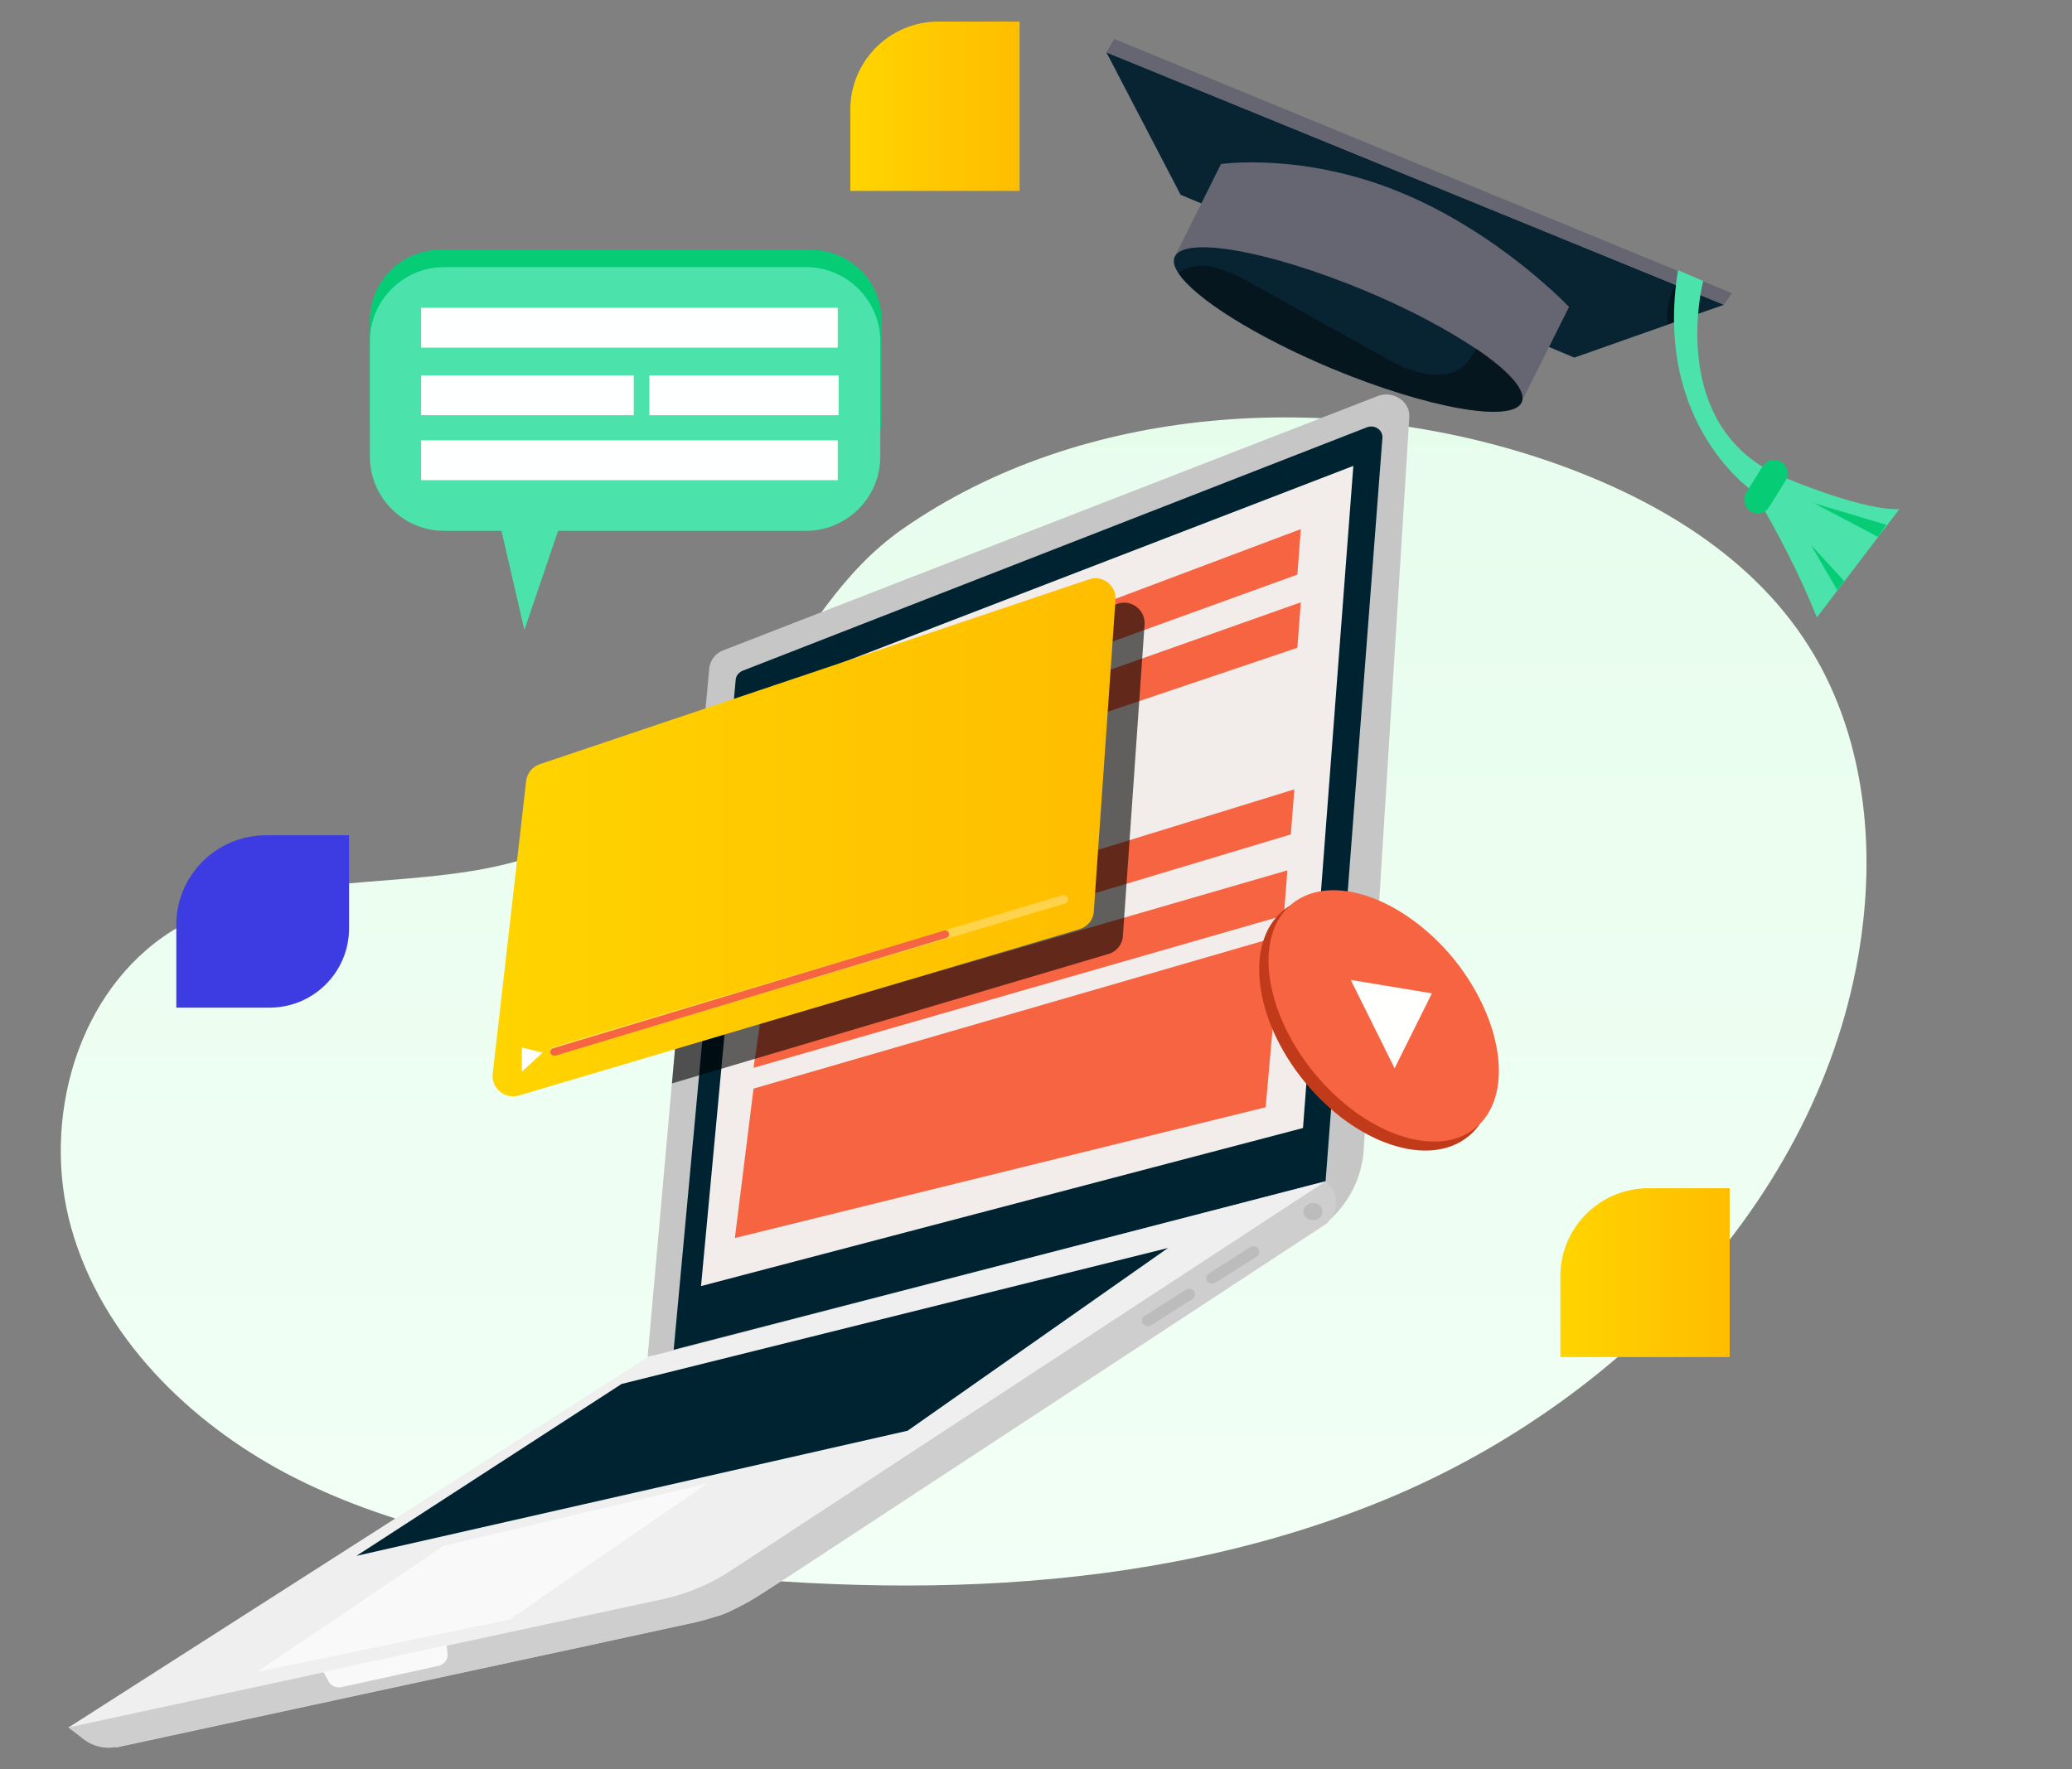 <?xml version="1.0" encoding="UTF-8"?>
<svg width="480px" height="410px" viewBox="0 0 480 410" version="1.1" xmlns="http://www.w3.org/2000/svg" xmlns:xlink="http://www.w3.org/1999/xlink">
    <rect x="0" y="0" width="480" height="410" fill="#808080" stroke="none"/>
    <title>introduction_pic</title>
    <defs>
        <rect id="path-1" x="0" y="0" width="480" height="410" rx="20"></rect>
        <linearGradient x1="50%" y1="100%" x2="50%" y2="3.061617e-15%" id="linearGradient-3">
            <stop stop-color="#F2FFF6" offset="0%"></stop>
            <stop stop-color="#E7FDEC" offset="100%"></stop>
        </linearGradient>
        <linearGradient x1="0.027%" y1="49.959%" x2="99.983%" y2="49.959%" id="linearGradient-4">
            <stop stop-color="#FFD400" offset="0%"></stop>
            <stop stop-color="#FFBD00" offset="100%"></stop>
        </linearGradient>
        <linearGradient x1="-0.13%" y1="50.006%" x2="99.917%" y2="50.006%" id="linearGradient-5">
            <stop stop-color="#FFD400" offset="0%"></stop>
            <stop stop-color="#FFBD00" offset="100%"></stop>
        </linearGradient>
        <linearGradient x1="-0.156%" y1="49.985%" x2="99.891%" y2="49.985%" id="linearGradient-6">
            <stop stop-color="#FFD400" offset="0%"></stop>
            <stop stop-color="#FFBD00" offset="100%"></stop>
        </linearGradient>
    </defs>
    <g id="det门户" stroke="none" stroke-width="1" fill="none" fill-rule="evenodd">
        <g id="Course" transform="translate(-360, -986)">
            <g id="introduction_pic" transform="translate(360, 986)">
                <mask id="mask-2" fill="white">
                    <use xlink:href="#path-1"></use>
                </mask>
                <g id="蒙版"></g>
                <g id="配图备份" mask="url(#mask-2)">
                    <g transform="translate(0, 5)">
                        <path d="M112.933,196.18 C88.3,200.997 61.053,197.384 39.838,210.731 C17.819,224.579 9.474,254.583 16.512,279.569 C23.55,304.556 43.558,324.425 66.582,336.567 C89.607,348.609 115.648,353.827 141.387,357.339 C201.713,365.668 264.954,365.668 321.158,342.387 C377.362,319.107 425.12,268.632 431.655,208.222 C434.068,186.346 430.75,163.266 418.986,144.702 C405.011,122.525 380.679,108.978 355.745,100.85 C308.389,85.496 250.778,88.507 209.052,117.608 C194.473,127.843 187.435,141.992 176.677,155.64 C160.49,175.91 138.672,191.063 112.933,196.18 Z" id="路径" fill="url(#linearGradient-3)" fill-rule="nonzero"></path>
                        <g id="mine备份" stroke-width="1" fill="none" fill-rule="evenodd" transform="translate(0, 252.877)"></g>
                        <g id="编组" stroke-width="1" fill="none" fill-rule="evenodd" transform="translate(15.808, 86.403)">
                            <g fill-rule="nonzero" id="路径">
                                <path d="M310.679,5.215 L300.122,174.903 C299.719,181.727 296.401,188.049 290.872,192.464 L290.872,192.464 L134.225,222.97 L139.856,159.55 L146.894,80.877 L148.502,63.417 C148.703,61.61 149.91,60.005 151.72,59.302 L303.54,0.298 C307.059,-0.906 310.88,1.703 310.679,5.215 Z" fill="#C6C6C6"></path>
                                <path d="M291.475,192.163 L159.964,278.362 C155.44,281.272 150.413,283.379 145.084,284.584 L11.361,313.484 C10.456,313.685 9.954,312.581 10.658,312.079 L141.062,228.589 L290.268,189.855 C291.877,189.353 292.782,191.26 291.475,192.163 Z" fill="#D8D8D8"></path>
                                <path d="M291.274,182.329 L304.445,10.032 C304.545,8.225 302.635,6.921 300.825,7.623 L156.244,64.019 C155.339,64.42 154.736,65.123 154.635,66.026 L140.258,221.364 L291.274,182.329 Z" fill="#002331"></path>
                                <path d="M291.274,182.329 L291.274,182.329 C294.793,185.038 294.491,190.156 290.771,192.565 L167.103,273.746 C167.103,273.746 155.943,281.172 151.519,282.777 C147.095,284.383 93.304,295.722 93.304,295.722 L11.16,313.384 C8.546,313.986 5.731,313.283 3.62,311.678 L-5.71522084e-14,308.868 L291.274,182.329 Z" fill="#CECECE"></path>
                                <path d="M291.274,182.329 L153.027,272.843 C148.502,275.753 143.475,277.86 138.146,279.065 L0.101,308.868 L134.225,223.07 L291.274,182.329 Z" fill="#EFEFEF"></path>
                                <polygon fill="#002331" points="254.777 197.783 194.451 240.13 66.761 269.13 128.193 229.292"></polygon>
                                <polygon fill="#F9F9F9" points="148 252.372 102.252 283.881 43.736 296.023 86.97 266.822"></polygon>
                                <path d="M87.674,289.802 L87.875,291.909 C87.975,293.214 87.07,294.317 85.763,294.618 L63.342,299.536 C62.136,299.837 60.829,299.234 60.326,298.231 L59.119,296.023 L87.674,289.802 Z" fill="#F9F9F9"></path>
                                <path d="M265.836,205.811 L275.287,199.79 C275.891,199.388 276.092,198.585 275.69,197.983 L275.69,197.983 C275.287,197.381 274.382,197.181 273.679,197.682 L264.228,203.703 C263.624,204.105 263.423,204.907 263.825,205.509 L263.825,205.509 C264.328,206.011 265.233,206.212 265.836,205.811 Z" fill="#BCBCBC"></path>
                                <path d="M250.956,215.645 L260.407,209.624 C261.01,209.222 261.211,208.42 260.809,207.817 L260.809,207.817 C260.407,207.215 259.502,207.015 258.798,207.516 L249.347,213.537 C248.744,213.939 248.543,214.741 248.945,215.344 L248.945,215.344 C249.448,215.946 250.353,216.046 250.956,215.645 Z" fill="#BCBCBC"></path>
                                <path d="M286.146,189.353 C286.146,190.457 287.151,191.36 288.358,191.36 C289.564,191.36 290.57,190.457 290.57,189.353 C290.57,188.25 289.564,187.346 288.358,187.346 C287.151,187.346 286.146,188.25 286.146,189.353 Z" fill="#BCBCBC"></path>
                                <polygon fill="#F2ECEB" points="297.708 16.554 286.045 169.986 146.592 206.613 159.361 69.839"></polygon>
                            </g>
                            <g transform="translate(98.297, 31.205)" fill-rule="nonzero" id="路径">
                                <g transform="translate(56.137, 0)">
                                    <polygon fill="#F66442" points="9.753 45.658 131.108 0 130.304 10.537 8.948 54.489"></polygon>
                                    <polygon fill="#F66442" points="9.552 60.008 131.108 16.959 130.304 27.495 8.948 68.437"></polygon>
                                    <polygon fill="#F66442" points="7.541 97.94 129.6 60.309 128.796 70.745 6.133 107.573"></polygon>
                                    <polygon fill="#F66442" points="5.832 114.497 127.992 79.074 127.187 89.51 4.323 124.833"></polygon>
                                    <polygon fill="#F66442" points="4.323 129.65 126.483 94.227 122.964 133.965 0 164.27"></polygon>
                                    <polygon fill="#3D3BE2" points="9.149 72.752 77.72 50.475 76.513 60.209 8.647 82.085"></polygon>
                                </g>
                                <g transform="translate(0, 11.376)">
                                    <path d="M151.05,10.7 L146.023,82.951 C145.922,84.857 144.515,86.563 142.705,87.065 L41.559,117.069 L48.597,38.396 L144.917,5.883 C148.034,4.88 151.251,7.389 151.05,10.7 Z" fill="#000000" opacity="0.6"></path>
                                    <g>
                                        <path d="M7.776,47.026 L0.034,114.861 C-0.368,118.173 2.849,120.782 6.067,119.879 L135.969,81.345 C137.879,80.743 139.186,79.138 139.287,77.231 L144.314,4.98 C144.515,1.669 141.297,-0.84 138.181,0.264 L10.893,43.113 C9.184,43.715 7.977,45.22 7.776,47.026 Z" fill="url(#linearGradient-4)"></path>
                                        <polygon fill="#FFFFFF" points="11.597 109.944 6.771 108.74 6.771 114.36"></polygon>
                                        <g transform="translate(13.381, 74.421)">
                                            <line x1="0.93" y1="35.122" x2="118.968" y2="0" stroke="#FFFFFF" stroke-width="2" fill="#FFFFFF" opacity="0.3" stroke-linecap="round" stroke-linejoin="round"></line>
                                            <g transform="translate(0, 7.2)">
                                                <line x1="0.93" y1="28.123" x2="91.519" y2="0.828" fill="#00D7BE"></line>
                                                <path d="M0.93,29.026 C0.528,29.026 0.126,28.725 0.025,28.424 C-0.075,27.922 0.126,27.42 0.628,27.32 L91.218,0.025 C91.721,-0.075 92.223,0.125 92.324,0.627 C92.424,1.129 92.223,1.631 91.721,1.731 L1.131,29.026 C1.131,29.026 1.031,29.026 0.93,29.026 Z" fill="#F66442"></path>
                                            </g>
                                        </g>
                                    </g>
                                </g>
                            </g>
                        </g>
                        <g id="编组" stroke-width="1" fill="none" fill-rule="evenodd" transform="translate(280.755, 192.39)">
                            <ellipse id="椭圆形" fill="#C13A1A" fill-rule="nonzero" transform="translate(38.02, 39.714) rotate(-39.233) translate(-38.02, -39.714) " cx="38.02" cy="39.714" rx="21.4" ry="33.845"></ellipse>
                            <path d="M61.015,64 C58.2,66.308 54.58,67.311 50.659,67.11 C42.012,66.809 31.656,60.989 23.613,51.155 C11.95,36.805 9.637,19.345 18.485,12.12 C18.485,12.12 18.485,12.12 18.585,12.019 C27.534,4.794 44.224,10.514 55.988,24.764 C67.651,39.214 69.963,56.775 61.015,64 Z" id="路径" fill="#F66442" fill-rule="nonzero"></path>
                            <polygon id="路径" fill="#FFFFFD" fill-rule="nonzero" points="32.159 29.681 42.314 50.152 50.96 32.791"></polygon>
                        </g>
                        <g id="编组" stroke-width="1" fill="none" fill-rule="evenodd" transform="translate(256.308, 4.014)">
                            <g fill-rule="nonzero" id="路径">
                                <polygon fill="#082432" points="143.073 61.614 134.125 64.724 130.002 66.23 108.386 73.856 102.454 71.347 22.019 38.132 17.193 36.125 0 3.111 131.913 56.998"></polygon>
                                <polygon fill="#666672" points="0 3.111 1.81 0 144.883 58.904 143.073 61.614"></polygon>
                                <path d="M15.685,50.776 L26.543,29.001 C26.543,29.001 45.546,26.191 68.269,35.624 C91.092,45.056 107.179,62.115 107.179,62.115 L96.32,83.791 L15.685,50.776 Z" fill="#666672"></path>
                                <path d="M52.182,76.365 C34.486,68.939 20.511,60.108 16.69,54.288 C15.685,52.783 15.383,51.579 15.785,50.575 C17.897,45.558 37.603,49.07 59.823,58.302 C70.179,62.617 79.128,67.434 85.663,71.849 C93.204,76.967 97.326,81.483 96.22,84.192 C94.108,89.109 74.402,85.597 52.182,76.365 Z" fill="#082432"></path>
                                <path d="M52.182,76.365 C34.486,68.939 20.511,60.108 16.69,54.288 C16.891,54.188 16.992,53.987 17.193,53.887 C21.918,50.876 28.052,53.586 32.978,56.295 C42.932,61.814 52.886,67.434 62.84,72.953 C66.359,74.96 69.978,76.967 74,77.569 C80.636,78.673 83.551,75.963 85.663,71.749 C93.204,76.867 97.326,81.382 96.22,84.092 C94.108,89.109 74.402,85.597 52.182,76.365 Z" fill="#000000" opacity="0.4"></path>
                            </g>
                            <path d="M134.125,64.724 L130.002,66.129 C129.299,60.61 131.913,56.998 131.913,56.998 L134.125,64.724 Z" id="路径" fill="#000000" fill-rule="nonzero" opacity="0.4"></path>
                            <g transform="translate(131.49, 53.586)" fill-rule="nonzero" id="路径">
                                <path d="M6.757,2.509 C6.757,2.509 -1.286,33.416 21.839,46.361 L18.722,51.579 C18.722,51.579 -4.906,36.125 0.926,0 L6.757,2.509 Z" fill="#4BE2AC"></path>
                                <path d="M21.839,46.461 C21.839,46.461 42.349,55.693 52.203,55.392 L33.1,80.479 C29.279,70.946 24.352,61.313 18.722,51.78 L21.839,46.461 Z" fill="#4BE2AC"></path>
                                <path d="M17.716,55.894 L17.716,55.894 C19.225,56.797 21.135,56.396 22.04,54.89 L25.86,48.769 C26.765,47.264 26.363,45.357 24.855,44.454 L24.855,44.454 C23.347,43.551 21.437,43.952 20.532,45.458 L16.711,51.579 C15.806,52.984 16.309,54.991 17.716,55.894 Z" fill="#06CC76"></path>
                                <polygon fill="#06CC76" points="49.186 59.005 32.396 53.987 47.276 61.814"></polygon>
                                <polygon fill="#06CC76" points="31.692 63.621 37.825 74.157 39.434 72.05"></polygon>
                            </g>
                        </g>
                        <g id="编组" stroke-width="1" fill="none" fill-rule="evenodd" transform="translate(85.686, 52.883)">
                            <g fill-rule="nonzero" id="路径">
                                <path d="M102.152,55.191 L16.389,55.191 C7.34,55.191 0,47.866 0,38.835 L0,16.357 C0,7.325 7.34,0 16.389,0 L102.152,0 C111.201,0 118.54,7.325 118.54,16.357 L118.54,38.835 C118.54,47.866 111.201,55.191 102.152,55.191 Z" fill="#06CC76"></path>
                                <path d="M101.046,65.126 L17.193,65.126 C7.742,65.126 0,57.399 0,47.966 L0,21.173 C0,11.741 7.742,4.014 17.193,4.014 L101.046,4.014 C110.497,4.014 118.239,11.741 118.239,21.173 L118.239,47.966 C118.239,57.399 110.497,65.126 101.046,65.126 Z" fill="#4BE2AC"></path>
                                <polygon fill="#4BE2AC" points="28.052 54.589 35.793 88.106 47.356 54.088"></polygon>
                            </g>
                            <rect id="矩形" fill="#FEFFFF" fill-rule="nonzero" x="11.864" y="13.447" width="96.521" height="9.232"></rect>
                            <rect id="矩形" fill="#FEFFFF" fill-rule="nonzero" x="11.864" y="44.153" width="96.521" height="9.232"></rect>
                            <rect id="矩形" fill="#FEFFFF" fill-rule="nonzero" x="11.864" y="29.101" width="49.266" height="9.232"></rect>
                            <rect id="矩形" fill="#FEFFFF" fill-rule="nonzero" x="64.75" y="29.101" width="43.837" height="9.232"></rect>
                        </g>
                        <path d="M400.688,309.473 L361.476,309.473 L361.476,290.708 C361.476,279.469 370.625,270.337 381.886,270.337 L400.688,270.337 L400.688,309.473 Z" id="路径" fill="url(#linearGradient-5)" fill-rule="nonzero"></path>
                        <path d="M236.199,39.236 L196.987,39.236 L196.987,20.371 C196.987,9.132 206.136,0 217.397,0 L236.199,0 L236.199,39.236 Z" id="路径" fill="url(#linearGradient-6)" fill-rule="nonzero"></path>
                        <path d="M62.46,228.492 L40.843,228.492 L40.843,209.326 C40.843,197.886 50.093,188.554 61.656,188.554 L80.86,188.554 L80.86,210.129 C80.86,220.264 72.615,228.492 62.46,228.492 Z" id="路径" fill="#3D3BE2" fill-rule="nonzero"></path>
                    </g>
                </g>
            </g>
        </g>
    </g>
</svg>